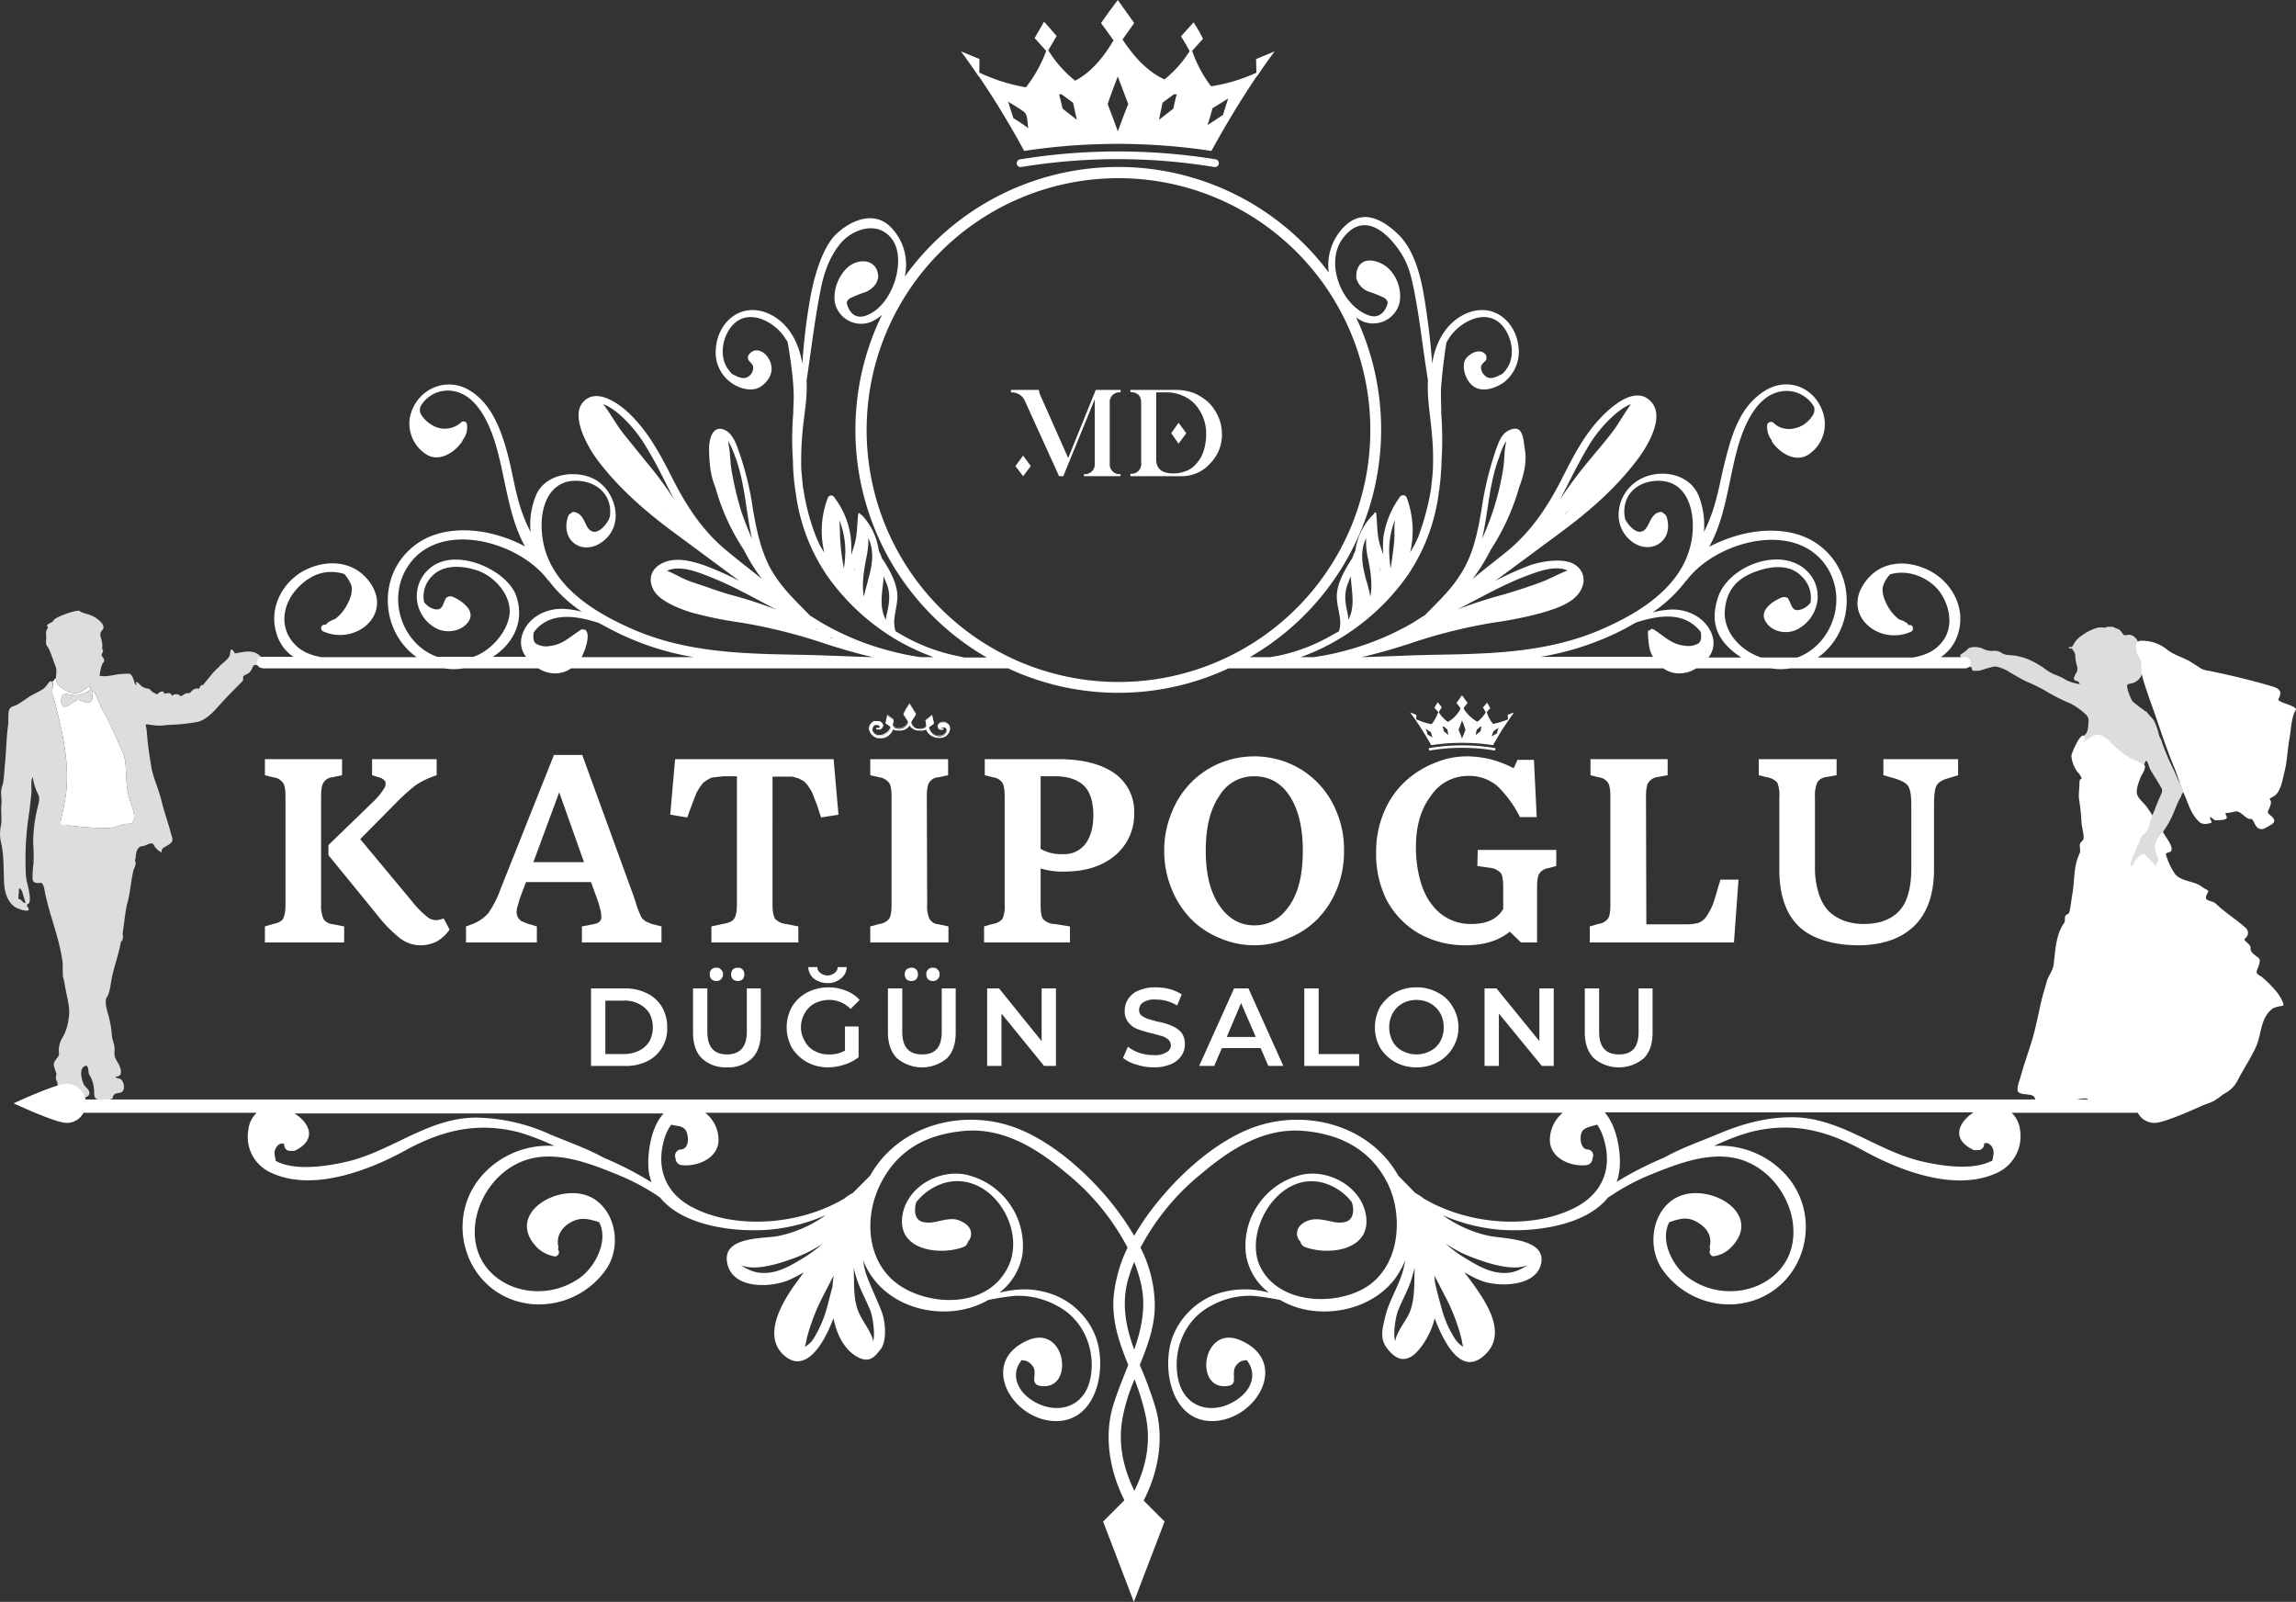 <svg id="Layer_1" data-name="Layer 1" xmlns="http://www.w3.org/2000/svg" xmlns:xlink="http://www.w3.org/1999/xlink" viewBox="0 0 657.3 458.5"><rect x="0" y="0" width="657.3" height="458.5" fill="#333333" stroke="none"/><defs><style>.cls-1{fill:#fff;}.cls-2{fill:#dcddde;}</style><symbol id="New_Symbol" data-name="New Symbol" viewBox="0 0 485.1 71.6"><path class="cls-1" d="M16.1,59.9a9.3,9.3,0,0,0,.7,4.2,3.7,3.7,0,0,0,2.8,1.5l3.1.6v4.6H0V66.2l2.4-.7c1.5-.3,2.4-.8,2.8-1.5s.7-2.1.7-4.1V29.2c0-2.1-.2-3.4-.7-4.1a3.9,3.9,0,0,0-2.8-1.6L0,22.9V18.3H22.1v4.6l-2.8.6A3.2,3.2,0,0,0,16.8,25c-.5.7-.7,2.1-.7,4.2Zm35.1,4,1.7,3.2a11.2,11.2,0,0,1-3.3,3.2,10.1,10.1,0,0,1-5.1,1.3,9.5,9.5,0,0,1-5.9-2.1A39.2,39.2,0,0,1,32,62.7L18.2,45.8V42.9L30.8,30.7A18.2,18.2,0,0,0,34,26.9a2.5,2.5,0,0,0,.5-2.2,3.1,3.1,0,0,0-1.9-1.2l-1.9-.6V18.3H49.2v4.6a26.2,26.2,0,0,0-5.8,2.7,57.1,57.1,0,0,0-6,5.4L27.3,41.2,42.2,59.1a27.3,27.3,0,0,0,4.1,4.2,4.2,4.2,0,0,0,2.6,1.1A5.9,5.9,0,0,0,51.2,63.9Z"/><path class="cls-1" d="M110.8,65.5l2.8.7v4.6H90.8V66.2l3.1-.6c1.4-.2,2.2-.7,2.4-1.6s-.1-2.6-1-5.3l-1.9-5.2H74.8l-.9,2.3c-.4,1.2-.8,2.1-1,2.8s-.4,1.4-.6,2.1-.2,1.3-.2,1.7a6.5,6.5,0,0,0,.4,1.3,4.7,4.7,0,0,0,1,1l1.7.7,2.7.8v4.6H57.6V66.2l1.9-.7A11.6,11.6,0,0,0,64,62.4a30.4,30.4,0,0,0,3.5-6.9L82.8,17.1h8.1l14.6,40.1c.2.6.5,1.4.8,2.4a13.8,13.8,0,0,0,.7,2,11.4,11.4,0,0,0,.6,1.4,2.3,2.3,0,0,0,.8,1.2,2.9,2.9,0,0,0,1,.7ZM76.9,47.8H91.4l-7.1-20Z"/><path class="cls-1" d="M162.9,18.3l1.4,15.9-5,.8c-.4-1.3-.8-2.4-1-3.2l-1-2.5a10.9,10.9,0,0,0-.9-2.1l-1-1.5a6.8,6.8,0,0,0-1.2-1.2l-1.4-.7-1.7-.5h-5.7V59.9c0,2.1.3,3.5.8,4.2a5.2,5.2,0,0,0,3,1.4l3.6.7v4.6H127.9V66.2l3.2-.7q2.6-.4,3.3-1.5c.5-.7.8-2,.8-4.1V23.2h-3.8l-1.9.2-1.6.2-1.3.7-1.1.8-.9,1.2-.9,1.5-.8,2c-.4.9-.6,1.7-.9,2.4s-.6,1.6-1,2.8l-4.9-.8,1.4-15.9Z"/><path class="cls-1" d="M189.7,59.9a8.6,8.6,0,0,0,.7,4.2,3.2,3.2,0,0,0,2.6,1.5l2.8.6v4.6H173.4V66.2l2.6-.7a4.1,4.1,0,0,0,2.8-1.5c.5-.7.7-2.1.7-4.1V29.2c0-2.1-.2-3.4-.7-4.1a4.2,4.2,0,0,0-2.8-1.6l-2.6-.6V18.3h22.3v4.6l-2.8.6a3.2,3.2,0,0,0-2.6,1.5c-.5.7-.7,2.1-.7,4.2Z"/><path class="cls-1" d="M222.2,49.6V59.9c0,2.1.2,3.5.7,4.2a4.6,4.6,0,0,0,3.2,1.4l4.5.7v4.6H206V66.2l2.4-.7a4.4,4.4,0,0,0,2.9-1.5,9.1,9.1,0,0,0,.6-4.1V29.2c0-2.1-.2-3.4-.7-4.2a3.8,3.8,0,0,0-2.6-1.5l-2.4-.6V18.3h21.2c6.8,0,12.1,1.4,15.9,4A13.4,13.4,0,0,1,249,33.8a15.3,15.3,0,0,1-5.5,12.1c-3.7,3.1-8.6,4.6-14.6,4.6A21.3,21.3,0,0,1,222.2,49.6Zm4.2-26.4h-4.2V44a11.8,11.8,0,0,0,6.3,1.5,7.6,7.6,0,0,0,6.5-2.9c1.5-2,2.3-4.7,2.3-8.3s-.9-6.7-2.7-8.4S230.1,23.2,226.4,23.2Z"/><path class="cls-1" d="M293.4,69.5a24.9,24.9,0,0,1-20,0,24.6,24.6,0,0,1-8.2-5.5,26.4,26.4,0,0,1-5.5-8.6,28.2,28.2,0,0,1-2.1-10.9,27.7,27.7,0,0,1,2.1-10.8,25.4,25.4,0,0,1,5.5-8.6,24.9,24.9,0,0,1,8.2-5.6,26,26,0,0,1,20,0,24.9,24.9,0,0,1,8.2,5.6,25.4,25.4,0,0,1,5.5,8.6,27.7,27.7,0,0,1,2,10.8,28.2,28.2,0,0,1-2,10.9,26.4,26.4,0,0,1-5.5,8.6A24.6,24.6,0,0,1,293.4,69.5Zm-10-3.6c4.2,0,7.5-1.9,10.1-5.7s3.8-9,3.8-15.7-1.3-11.9-3.8-15.7-5.9-5.6-10.1-5.6a11.4,11.4,0,0,0-10,5.6c-2.6,3.8-3.9,9-3.9,15.7s1.3,11.9,3.9,15.7S279.3,65.9,283.4,65.9Z"/><path class="cls-1" d="M347.4,44.3h22.5v4.6l-2.2.6a3.8,3.8,0,0,0-2.6,1.5c-.5.7-.7,2.1-.7,4.1V70.8h-4.6l-3.2-3.1c-3.2,2.6-7.4,3.9-12.7,3.9a26.9,26.9,0,0,1-13.4-3.4,24.2,24.2,0,0,1-9.1-9.4A29.2,29.2,0,0,1,318.3,45a28.6,28.6,0,0,1,2.2-11.4,24.8,24.8,0,0,1,5.9-8.7,26.3,26.3,0,0,1,8.4-5.4,23.6,23.6,0,0,1,9.8-2,28.2,28.2,0,0,1,6.7.9,31.6,31.6,0,0,1,6.4,2.5l1.1-2.4h4.7l.8,16.4h-4.8a31.7,31.7,0,0,0-6.6-9,12.4,12.4,0,0,0-8.2-2.8A12.7,12.7,0,0,0,334,28.8c-2.9,3.8-4.3,8.7-4.3,14.7s1.4,12.4,4.4,16.2a13.6,13.6,0,0,0,11.5,5.8c4.4,0,7.4-1.4,9.1-4.3V55.1c0-2.1-.2-3.5-.7-4.2a5,5,0,0,0-3.2-1.5l-3.5-.5Z"/><path class="cls-1" d="M395.7,65.6h11a14.1,14.1,0,0,0,3.9-.4,5.1,5.1,0,0,0,2.6-2.3,18.5,18.5,0,0,0,1.6-3.1c.3-.9.9-2.7,1.6-5.3a9.6,9.6,0,0,0,.5-1.7h5.2l-1.3,18H379.5V66.2l2.4-.7a4.1,4.1,0,0,0,2.8-1.5c.5-.7.7-2.1.7-4.1V29.2c0-2.1-.2-3.4-.7-4.2a3.8,3.8,0,0,0-2.6-1.5l-2.4-.6V18.3h22.1v4.6l-2.8.5a3.8,3.8,0,0,0-2.7,1.6c-.5.7-.7,2.1-.7,4.2Z"/><path class="cls-1" d="M485,18.3v4.6l-2.9.9c-1.8.5-2.8,1.2-3.3,2.1s-.7,2.9-.7,5.7V49.9c0,7.2-2,12.7-5.8,16.3s-9.2,5.4-16,5.4-13.1-1.8-16.8-5.3-5.7-8.9-5.7-16.3V29.1a9.4,9.4,0,0,0-.6-4.1,4.9,4.9,0,0,0-2.9-1.5l-2.4-.6V18.3h22.3v4.6l-2.8.5a3.6,3.6,0,0,0-2.7,1.5,9.3,9.3,0,0,0-.7,4.2V49.3a23.7,23.7,0,0,0,1.1,7.5,12.7,12.7,0,0,0,2.9,5.1,13.4,13.4,0,0,0,4.4,2.7,16.4,16.4,0,0,0,5.6.9c4.5,0,7.9-1.3,10.2-3.8s3.4-6.6,3.4-12.3V31.6c0-2.8-.3-4.7-.9-5.6s-2.1-1.7-4.3-2.3l-2.8-.8V18.3Z"/><path class="cls-1" d="M340.7,8.7l-3.1.2h-.3l-4.1.5,1-1.1a12.5,12.5,0,0,0,1.9-3.5c.1-.1.1-.1.1-.2v.2a10,10,0,0,0,2.6,2.8A5.4,5.4,0,0,0,340.7,8.7Z"/><path class="cls-1" d="M352.9,9.5a33.2,33.2,0,0,0-4.4-.6h-.2l-2.9-.2a8.6,8.6,0,0,0,1.9-1.1,10.1,10.1,0,0,0,2.4-2.7l.2-.3c0,.1,0,.2.1.2a9.1,9.1,0,0,0,1.8,3.4h0Z"/><polygon class="cls-1" points="342.9 3 342.9 3 342.9 3 342.9 3 342.9 3"/><path class="cls-1" d="M356.1,6.9a22.7,22.7,0,0,1-4.3,1.3h-.4a8.6,8.6,0,0,1-4.1-.6,11.2,11.2,0,0,1-4-3.9h0l-.4-.7a5.9,5.9,0,0,1-.4.8,8.9,8.9,0,0,1-3.6,3.8,6.3,6.3,0,0,1-4.2.7h-.5a20.8,20.8,0,0,1-4.4-1.4l-.4-.2.3.5h0c1.6,2.4,3,4.7,4.4,7.1a58.4,58.4,0,0,1,17.7,0,75.6,75.6,0,0,1,4.4-7.1h0l.3-.4ZM333,11.2a9.8,9.8,0,0,0-.5-1.6l1.5,1c.1.5.3,1,.4,1.5Zm4.7-.9a7.4,7.4,0,0,0-.4-1.4h.3l1.1.9.3,1.6Zm5.2,2.1a26,26,0,0,0-1-2.5c.4-.9.7-1.8,1-2.7.4.9.7,1.8,1,2.7Zm5.3-2.1-1.4,1.1a7.5,7.5,0,0,1,.4-1.6l1.1-.9h.2Zm4.7.6-1.5.9c.2-.5.3-1,.5-1.5l1.5-1A9.8,9.8,0,0,0,352.9,10.9Z"/><path class="cls-1" d="M352.1,15.8a56.2,56.2,0,0,0-18.3,0c-.2,0-.4-.1-.4-.3h0c-.1-.2.1-.4.3-.4a57.4,57.4,0,0,1,18.5,0c.2,0,.3.2.3.4h0C352.4,15.7,352.3,15.8,352.1,15.8Z"/><path class="cls-1" d="M341.3,2.2,342.9,0l1.6,2.2a17.7,17.7,0,0,0-1.6,2.2A17.7,17.7,0,0,0,341.3,2.2Z"/><path class="cls-1" d="M328,4.9l1.8.7V7.3Z"/><path class="cls-1" d="M357.8,4.9l-1.8.7c0,.6.1,1.1.1,1.7Z"/><path class="cls-1" d="M348.9,3.5l1.2-1.4.9,1.6L349.8,5Z"/><path class="cls-1" d="M335,3.6l.9-1.6,1.2,1.4-.9,1.5Z"/><path class="cls-1" d="M348.5,8.7v.2h-.2C348.4,8.8,348.5,8.8,348.5,8.7Z"/><path class="cls-1" d="M337.6,8.9h-.3V8.7Z"/><path class="cls-1" d="M196.1,8.9a2,2,0,0,0-.9-.9l-.3-.2h-1a1.7,1.7,0,0,0-1,.6.4.4,0,0,0-.1.3h-.1a1.3,1.3,0,0,0,.1.6,1.1,1.1,0,0,0,.7.6h.7l.3-.3h-.8c-.1,0-.1-.2-.1-.3h.1c-.1.1,0,0,0,.1h0l.4-.2h.6a1.2,1.2,0,0,1,.5.5.4.4,0,0,1,.1.3v.2c.1.1.1.1,0,.2h0c-1.1,2.6-5,1.1-5.1-1.2l1.4-1a20.5,20.5,0,0,0-.5-2.4l-1.9,1.5.3,1.5c-.1.3-.5.8-1.6.8h-.7a2.3,2.3,0,0,1-2.1-1.9l1.4-2.2-1.8-3a23.8,23.8,0,0,0-1.8,3l1.4,2.2a2.5,2.5,0,0,1-2.2,1.9h-.6a1.8,1.8,0,0,1-1.7-.8l.3-1.6-1.9-1.5c-.1.8-.3,1.6-.4,2.4L179.2,9c-.1,2.2-4,4-5.1,1.2H174V9.8a1.9,1.9,0,0,1,.2-.7.9.9,0,0,1,.6-.6h.7a.9.9,0,0,1,.5.3.1.1,0,0,0,.1.1h0v.3a.3.3,0,0,1-.1.2h-.9v.2l.2.2h.8a1.1,1.1,0,0,0,.8-.7.4.4,0,0,0,.1-.3.4.4,0,0,0,.1-.3.1.1,0,0,0-.1-.1h0c0-.1-.1-.2-.1-.3a1.8,1.8,0,0,0-1.1-.7h-1.2c-.1,0-.1,0-.1.1h-.2a4.7,4.7,0,0,0-1,1,2.5,2.5,0,0,0-.2,1.2c.6,3.6,5.8,3.3,6.8.1a3.5,3.5,0,0,0,1.6.3h.7a3.2,3.2,0,0,0,2.5-1.5,3,3,0,0,0,2.5,1.5h.7a3.3,3.3,0,0,0,1.5-.3c1,2.8,6.1,3.5,6.8,0A2.2,2.2,0,0,0,196.1,8.9Zm-1.6-.3Zm-20.4,1.6Z"/><path class="cls-1" d="M184.7,2.4l1.6,2.8c-.4.7-.9,1.4-1.3,2.2h0a2.4,2.4,0,0,0,2.2,2h.7a1.9,1.9,0,0,0,1.8-.8h0l-.3-1.5,1.7-1.3.3,2.1-1.3,1h0c0,1.6,1.7,2.7,3.2,2.7a2.2,2.2,0,0,0,2.1-1.4h.1V9.5l-.2-.3c-.1-.3-.3-.4-.5-.6h-.7c-.2,0-.3.1-.5.3h-.1c0,.2,0,.3.1.4h-.1a1.2,1.2,0,0,1-.6-.6.9.9,0,0,1-.1-.5h.1V8.4a1.5,1.5,0,0,1,.9-.6h1.2a1.4,1.4,0,0,1,.8.9,1.2,1.2,0,0,1,.2,1,2.7,2.7,0,0,1-2.9,2.2,4,4,0,0,1-3.7-2.2V9.8h-.1l-1.5.3h-.7a2.8,2.8,0,0,1-2.4-1.4h-.2a3,3,0,0,1-2.4,1.4h-.7a3.3,3.3,0,0,1-1.5-.3h-.1V10a3.8,3.8,0,0,1-3.6,2.4,2.8,2.8,0,0,1-2.9-2.5,1.4,1.4,0,0,1,.2-1.1,2,2,0,0,1,.9-.9.1.1,0,0,1,.1-.1h.4a.1.1,0,0,1,.1-.1h.7a1.8,1.8,0,0,1,1.1.7v.2h0v.3a.4.4,0,0,1-.1.3,1.9,1.9,0,0,1-.7.6h-.7l-.2-.2h0l.3.2h.1a.1.1,0,0,0,.1-.1h.4l.2-.3V8.9h-.2a.6.6,0,0,0-.6-.3c0-.1-.1-.1-.2-.1h-.2c0,.1,0,.1-.1.1h-.3a1.2,1.2,0,0,0-.6.6,1.1,1.1,0,0,0-.2.8V10h.2a2.1,2.1,0,0,0,2,1.4c1.5,0,3.2-1.3,3.2-2.8h-.1l-1.3-1c.1-.7.3-1.4.4-2.1L180,7.1l-.3,1.5h0c.1.3.6.8,1.8.8h.6a2.4,2.4,0,0,0,2.3-2h0L183,5.2l1.7-2.8m0-.2a23.8,23.8,0,0,0-1.8,3l1.4,2.2a2.5,2.5,0,0,1-2.2,1.9h-.6a1.8,1.8,0,0,1-1.7-.8l.3-1.6-1.9-1.5c-.1.8-.3,1.6-.4,2.4L179.2,9a3.1,3.1,0,0,1-3.1,2.6,2.1,2.1,0,0,1-2-1.4H174V9.8a1.9,1.9,0,0,1,.2-.7.9.9,0,0,1,.6-.6h.7a.9.9,0,0,1,.5.3.1.1,0,0,0,.1.1h0v.3a.3.3,0,0,1-.1.2h-.9v.2l.2.2h.8a1.1,1.1,0,0,0,.8-.7.4.4,0,0,0,.1-.3.4.4,0,0,0,.1-.3.1.1,0,0,0-.1-.1h0c0-.1-.1-.2-.1-.3a1.8,1.8,0,0,0-1.1-.7h-1.2c-.1,0-.1,0-.1.1h-.2a4.7,4.7,0,0,0-1,1,2.5,2.5,0,0,0-.2,1.2,3,3,0,0,0,3.1,2.6,3.8,3.8,0,0,0,3.7-2.5,3.5,3.5,0,0,0,1.6.3h.7a3.2,3.2,0,0,0,2.5-1.5,3,3,0,0,0,2.5,1.5h.7a3.3,3.3,0,0,0,1.5-.3,4,4,0,0,0,3.8,2.4,2.8,2.8,0,0,0,3-2.4,2.2,2.2,0,0,0-.1-1.1,2,2,0,0,0-.9-.9l-.3-.2h-1a1.7,1.7,0,0,0-1,.6.4.4,0,0,0-.1.3h-.1a1.3,1.3,0,0,0,.1.6,1.1,1.1,0,0,0,.7.6h.7l.3-.3h-.8c-.1,0-.1-.2-.1-.3h.1l.4-.2h.6a1.2,1.2,0,0,1,.5.5.4.4,0,0,1,.1.3v.2c.1.1.1.1,0,.2h0a2.1,2.1,0,0,1-2,1.4A3,3,0,0,1,190.2,9l1.4-1a20.5,20.5,0,0,0-.5-2.4l-1.9,1.5.3,1.5c-.1.3-.5.8-1.6.8h-.7a2.3,2.3,0,0,1-2.1-1.9l1.4-2.2-1.8-3Zm9.8,6.4Zm-20.4,1.6Z"/></symbol></defs><path class="cls-1" d="M17.4,234.9c-.4,2.2,1.1,1.2,2.7,1.4a84.2,84.2,0,0,0,11.2.7c1.9-.1,3.8-1.3,5.6-1.2s1.6-2.3,1.3-3.6-1.4-3.9-1.7-5.9-.4-4.5-.5-6.8a11.8,11.8,0,0,0-1-4.5l-2.7-6c-.9-2.1-2-4.1-3.1-6.1s-1.7-4.8-2.8-5.3c-.3,1,.6,2.5-.6,3.3s-2.7-.9-3.8-.5-2.8,2.3-3.8,1.8-.8-2.9,0-3.4,3.1.5,4.4.1,3.3-.9,3.3-2-2.4,1-2.8,1.2-2.3.6-3.9-.3-2.5-1.4-3-2.6A5,5,0,0,1,16,194l-1,1.2c.4.6-.2,2.7,0,3.3.6,2.2,1.2,4.3,1.7,6.5,1.9,7.8,3.4,16.6,1.8,24.6C18.2,231.3,17.8,233.1,17.4,234.9Z"/><path class="cls-2" d="M22.7,174.8c.4.5,1.8.8,2.4,1a8.2,8.2,0,0,1,3.3,1.8c.6.5,1.4,1.4,1.2,2.2s-1.3.9-.7,2.8a7.8,7.8,0,0,1,.4,2.6.8.8,0,0,0,.1.8c.4.2-.4,1.2-.3,1.6s1.2,1.2.5,2-.9,2.7-1.1,3.8c2,.5,4.3-.4,6.4-.5s2.4-.3,3,.8.5,2.1,1,2.3-.2-.7,0-.8,1,.5,1.3.9a3.7,3.7,0,0,0,2.2,1c.5,0,1,.9,1.5,1.1s1.1.8,1.4.3,1.7-.9,1.6-.2,2-.7,2.3.9c.5-.6,1.9-.7,2.3-.1s1.4-.9,2.3-.7,1-1.1,2.3-1.3.6.5.9,0,.4-1.1,1.1-1l2.7-3.3a17,17,0,0,1,1.9-1.9c.7-1,2.9-2.2,3.1-3.5s.3-2,1-1.1-.1.8,1.7.5,4.3-.9,6.2,1.2a17.4,17.4,0,0,1,1.1,1.8c-.2,1-2.4.4-3,.6s-.5,1.5-1.8,2.4a8.3,8.3,0,0,0-1.3.7c-.3.5.2,1-.4,1.6s-4.1,4.1-6,6.2-4.2,4.9-7.1,5.4a58.3,58.3,0,0,1-8.3.8,13.6,13.6,0,0,1-4.5,0c-.4,0-1.2-.3-1.7-.1a23.6,23.6,0,0,1,.4,2.8c.2,3,.7,6.1,1.2,9.2s2.1,6.4,2.9,9.7,1.9,6.2,2.7,9.3c.4,1.5,1,2.3-.5,3.3s-2.3,1-2.1,2.3a4.9,4.9,0,0,1-2.3-2.2c-.5-1.1-2.3.4-3.3.4s-1.7,1.2-1.8,2.6-.4,1.5-.1,2-.6,2-.7,2.8c-.7,3.1-.8,6-1.7,9.1-.4,1.1-1.3,9.1-1.4,9.1s.1-.2.2-.3-.1,2.1-.3,2,0-.4-.2-.4c-.6,3.7-1.9,7.1-2.7,10.8-.3,1.5-.5,4.2-1.4,5.5s.3,4.6.6,5.8.7,3.2.8,4.9.9,2.9.8,4.4-.1,2,.9,3.6,1.5,3.8-.1,4,1,.7,1,.8a3.1,3.1,0,0,1,.8,2.9c-.5,1.5-1.9.7-2.7,1.5s0,.8-.7,1.2a4.8,4.8,0,0,1-2.9.4c-2.6-.3-2-1.2-2.2-3.2a9.1,9.1,0,0,0-1.4-4.2c-.3-.6,0-3.3-1.5-2.2s-.4,4.3,0,5.1,2,1.7,1.5,2.9-3.3,1-4.2,1a6,6,0,0,1-2.3-.1c-.6-.2-.4-.9-.7-1.3s-1.2-.8-1.6-1.1,0-1.7-.5-2.5.1-1.5-.1-2.2a14.2,14.2,0,0,1-.7-2.2c-.1-1.5,1.5-2.1,1.5-3.3a7,7,0,0,1,.8-4.3,13.4,13.4,0,0,0,1.9-5.5c.7-3.1-.5-6.5-1-9.6a20.5,20.5,0,0,0-.5-2.4c-.2-.1-.1-4-.2-4.5-.9-6.8-3.6-13-5-19.7-.1-.6-.4-2.9-1.2-2.9s-2.3.4-2.4-1.3a31.1,31.1,0,0,1,.3-4.3,55.6,55.6,0,0,0-.1-5.8,41.9,41.9,0,0,1,1.2-9.9c.3-1.1.8-2.8.3-3.9a14.6,14.6,0,0,1-1.6-5c-.7.4-.3,3.7-.4,4.4l-.6,5.5a83.9,83.9,0,0,0-1.1,12.3c0,1.9,0,3.7.1,5.6s.8,3.6,1,5.5a5.7,5.7,0,0,1,0,2.6c-.1.3-1,.4-.6,1,1.6,2.1-1.8,1-2.5.7-2.8-1-3.9-4.2-4.1-7s0-7.9-.8-11.5a11.4,11.4,0,0,1-.1-5.5c.3-1.9-.1-3.8.1-5.7s-.4-3.7.2-5.3.6-4.4.8-6.3c.4-3.7.4-7.4.9-11.1.2-1.2-.1-3.8.4-4.7s1.5-.9,2-1.2a32.8,32.8,0,0,0,3.1-2c1.4-1,3-1.6,4.4-2.5s1.7-2.5,2.5-2.3.1,2.8.3,3.5c.6,2.2,1.2,4.3,1.7,6.5,1.9,7.8,3.4,16.6,1.8,24.6-.3,1.7-.7,3.5-1.1,5.3s1.1,1.2,2.7,1.4a84.2,84.2,0,0,0,11.2.7c1.9-.1,3.8-1.3,5.6-1.2s1.6-2.3,1.3-3.6-1.4-3.9-1.7-5.9-.4-4.5-.5-6.8a11.8,11.8,0,0,0-1-4.5l-2.7-6c-.9-2.1-2-4.1-3.1-6.1s-1.7-4.8-2.8-5.3c-.3,1,.6,2.5-.6,3.3s-2.7-.9-3.8-.5-2.8,2.3-3.8,1.8-.8-2.9,0-3.4,3.1.5,4.4.1,3.3-.9,3.3-2-2.4,1-2.8,1.2-2.3.6-3.9-.3-2.5-1.4-3-2.6.3-3-.3-4.5-1.1-3.1-1.7-4.5-.9-1.2-1-2,.1-1.7,0-2.5a2.4,2.4,0,0,1,.4-1.8c.4-.5-.2-.4-.1-.9s1.6-.8,1.9-1.5,5.2-2.7,7.3-2.7C23,175.1,21.9,174.8,22.7,174.8ZM7.3,258.4c-.2-.9-.6-1.8-.8-2.7s-1.1-2.2-1.1-.8-.4,2.5.2,2.5,1,1.3,1.7,1S7,258.5,7.3,258.4Z"/><path class="cls-2" d="M618.7,211.8c-.1-.4-.5-.8-.6-1.3a17.9,17.9,0,0,0-1.3-3.9c-.5-1.1-1.6-1.8-2.2-2.8l-.5-.3a38.5,38.5,0,0,1-3.4-2.6l-.3-.3a15.1,15.1,0,0,1-1.3-3.3c-.3-1.4-.3-1.4,1.1-1.7a4,4,0,0,0,3.1-4.8v-.9a4.1,4.1,0,0,0-.7-3.4,2.5,2.5,0,0,1-.4-1.4,3.1,3.1,0,0,0-2.4-3.4c-.6-.1-1.4.3-1.8,0s-.7-1-1.2-1.4-1.3-.5-1.9-.9h-1.7c-.4.4-.8.2-1.3.2s-1.2-.1-1.8.2a13.3,13.3,0,0,0-4.1,2.1,6.7,6.7,0,0,0-2.4,2.6c-.3.5-.4.8-1,.7s-.3-.1-.3.1.1.2.2.3.7-.1.8.2.8,1.1.8,1.7a10.6,10.6,0,0,0,.5,3.1,2.4,2.4,0,0,1-.2,2,2.4,2.4,0,0,0-.5,1,.8.8,0,0,0,.5,1.3,1.1,1.1,0,0,1,1,.9,12.7,12.7,0,0,1-3.8-1.1,16.8,16.8,0,0,0-3.3-1.6,12.9,12.9,0,0,1-3.2-1.9,28.8,28.8,0,0,0-3.8-2.2,16.6,16.6,0,0,0-6.1-1.5,4.6,4.6,0,0,1-2-.5,3.5,3.5,0,0,0-2.6-.7,5.7,5.7,0,0,1-3.1-.7,5.8,5.8,0,0,0-3.2-.3,1.9,1.9,0,0,0-.9.4,9,9,0,0,1-1.9,1.5c-.2.1-.4.2-.3.5s.5,1,1,1.1.6.3.5.8.2.7.5,1l.8.3c.4,0,.6.4.5.5s.3.6.4.6h1.5c1.2-.2,2.4-.8,3.6-1a3.6,3.6,0,0,1,1.5-.2,10.6,10.6,0,0,1,3.8,1.6c1.6.9,3.2,1.9,4.9,2.7a52.4,52.4,0,0,1,4.8,2.3,57.4,57.4,0,0,0,7.8,4,17.9,17.9,0,0,1,4.2,3,2.3,2.3,0,0,1,.9,2.1c-.1,1.3,0,3.3-1.4,4.1a5,5,0,0,0-1.1,1c-.3.3-.9.7,0,1.1s.1.3.2.5a2.2,2.2,0,0,0,.8,1.4,11.9,11.9,0,0,0,3.3,2.2c2.6,1.1,5.3,2,7.8,3.3a11.2,11.2,0,0,0,3.1,1c.8.2,2.3.9,2.5,0a13.9,13.9,0,0,1,1.2-3.3c.2-.1.3.1.4.2s.7,1.9.9,2.3,2.2,3.5,3.2,5.3a1.4,1.4,0,0,1,.1,1.1c1.3-2.1,3.1-3.8,5.1-2.5l-1.6-3.6A68.2,68.2,0,0,1,618.7,211.8Z"/><path class="cls-2" d="M607.8,184.1c.3-.5.7-.6,1.1,0s.2.3.1,1.2l-1-.7C607.7,184.5,607.7,184.4,607.8,184.1Z"/><path class="cls-2" d="M608.9,184.1c-.4-.6-.8-.5-1.1,0s-.1.4.2.5l1,.7C609.1,184.4,609.1,184.3,608.9,184.1Z"/><path class="cls-1" d="M609.8,317.5c-.5-.8-4.3-.8-5.3-.7s-7.4-.2-6.8-1.9-9.1,1.3-8.7,2.2a49.5,49.5,0,0,1-5.4-.6c-1.1,0-.6-1.8-1.3-2.6s-2.5-.5-4-1-.3-3.1.1-4.5c1-3.7,2.3-7.2,3.4-10.9s1.8-7.6,2.7-11.4c.4-1.7,1-3.4,1.4-5s1.7-3.1,2-4.9c.5-3.8.6-8.7,3-12,.4-.5.1-1.1.3-1.8s.6-.6,1-.9.8-4,1-5.2c.8-4,.3-8.1,2.1-11.9.4-.9.1-1.5.1-2.4s.6-1,1-1.7-.4-3.5-.5-4.7a62,62,0,0,0-.6-6.2c-.4-2,0-3.2,0-5.1s.7-1,.6-1.6a5.2,5.2,0,0,0-1.2-1.8,9.2,9.2,0,0,1-1.7-4.5c0-.8,2.5-6.5,3.5-5.8s-.5,2.1.3,1.6,2.3-1.9,3.8-1.9,3,1.6,4.1,2.6a22.9,22.9,0,0,0,5.2,4.1,35.4,35.4,0,0,1,3.9,1.9c.9.7-.7,2.8-1,3.6s-1.4,3.4-1,4.8,1.7,2.2,2.8,3.7,4.5,6.9,5,7.8,2.2,3,2.1,4.3-1.9.6-1.6,1.6a19,19,0,0,0,2.4,5.2c1.5,2.4,5.6,2.2,7.7,3.8s2.4.6,1.5,2.5,1.6,1.4,2.7,2.5c2.6,2.5,5.7,4.4,8.4,6.8a1.9,1.9,0,0,1-.1,3.1c-.8.6,1.8,1.6,1.6,2.8s1.5,2.1,2.3,2.8-.1,2.5-.5,3.6,1,1.4,1.5,1.9a31.2,31.2,0,0,1,4.4,4.5c.2.2,2.2,3.3,1.6,3.6s-2.4.2-3.5,1.3c-3,2.7-2.7,7-4.2,10.4s-3.6,6.4-5.3,9.7a8.4,8.4,0,0,1-3.4,3.6c-1.3.7-2.6,2-3.8,2.5a13.4,13.4,0,0,1-5.9,1.3c.2,0,.9-.2.7-.5s-5.9,1.1-6.6,1a19.3,19.3,0,0,0-4.8.1c-.5.1-3-.8-3.1-.4s.3.4.3.7h-4.2C609.7,317.3,611.2,317.5,609.8,317.5Z"/><path class="cls-1" d="M657.3,203.1c-1.4,2.2-1.4,5.9-1.9,8.5s-.6,6-1.3,8.9-1.2,6.4-3.3,7.5-.2.4-.8,2.4-1.3,1.9-.1,2.9,1.8,1.9.2,2.8-2.4,1.6-3.5,1-1.2-2-2-2.7h-.8a7.5,7.5,0,0,1-1.8-1.3c-1.4-1-1.5-1-3.1-.6s-2.2-.2-1.5,1.1-2.5,1.1-3,1.2-1.5-1.1-1.7-.9.4,1.2.5,1.4-1.2.5-1.5.5a2.6,2.6,0,0,1-1.9-.4,9,9,0,0,1-1.6-1.8c-1.3-1.8-2.1-4.5-3-6.5s-1.8-5.2-2.9-7.8c-2.3-5.5-4.1-11.3-6.1-16.9-1-2.8-2-5.6-2.8-8.4a12.3,12.3,0,0,1-.4-3.8c.1-1.5-.8-2-1.2-3.3s-.7-3.5,1.1-3.5a11.3,11.3,0,0,1,7.7,2.7c1.8,1.3,4,2,6,3l3,1.9c1.3,1,2.7.9,4.2,1.3,5.3,1.1,10.6,2.4,15.8,3.9,2.1.6,4.2,1.1,2.7,3.8-.7,1.1,5,1.8,5,3.1S657.3,203,657.3,203.1Z"/><path class="cls-2" d="M618.9,226.7a1.4,1.4,0,0,1-.2.6c-.8,1.7-1.5,3.6-2.2,5.3a24.3,24.3,0,0,0-1.3,3.8,3.7,3.7,0,0,1-1.4,2.3,4.3,4.3,0,0,0-.9,1c-.4.6-.4,1.3-.8,2s-.7,2.2-1.4,3.2a8.8,8.8,0,0,0-.7,2.3c-.2.4.1.6.3.7s.3-.2.4-.4a7,7,0,0,1,1.5-2.3,2.3,2.3,0,0,1,1.4-.7c.2-.1.4-.1.5.1s1.8,1.9,2.7,2.8.4.3.5,0,.8-1.1.5-1.8a17.7,17.7,0,0,1-.6-1.7,4,4,0,0,1,.4-3.7,8.3,8.3,0,0,1,1.6-2.1,23.6,23.6,0,0,0,2.4-4c1-2,1.6-4.2,2.8-6.1a.7.7,0,0,0,.1-.5c.2-.3.6-.7.5-1.1a10.8,10.8,0,0,0-.8-1.9c0-.2-.1-.3-.2-.5C622,222.8,620.1,223.6,618.9,226.7Z"/><path class="cls-1" d="M75.1,191.3h52a17.5,17.5,0,0,0,5.6,0h21.4a9.2,9.2,0,0,0,4,1.4,8,8,0,0,0,5.4-1.4H288.6a74.6,74.6,0,0,0,63.1,0H476.2a7.8,7.8,0,0,0,5.3,1.4,9.1,9.1,0,0,0,4.1-1.4H507a16.9,16.9,0,0,0,5.5,0h50.1a1.6,1.6,0,1,0,0-3.2h-7a12.2,12.2,0,0,0,5-6.9c2.2-7.2-1.8-14.7-8.5-18s-14.3-2.5-18.5,3.9c-6.2,9.2,4.5,17.8,13.5,13.7.8-.3.7-1.8-.2-1.9h-.6a.8.8,0,0,0-.2-.4,6.8,6.8,0,0,0-2.4-1.2,11.9,11.9,0,0,1-3.5-4.2c-.8-1.6-1.7-3.8-1-5.7a8.5,8.5,0,0,1,1.9-3c4.6-1.4,9.9.4,13.2,3.8s5.6,10.5,1.8,15.4c-2.2,2.9-5.2,4-8.4,4.6H520.4c10.3-7.2,11.5-23.5.7-31.9-6.2-4.9-14.9-5.2-22.3-3.4a43.4,43.4,0,0,0-9.5,3.6c5.4-9.5,5.7-22,9.3-31.9,2.1-5.8,6.1-13,13.4-12.7a9.2,9.2,0,0,1,7.3,4.5,2.9,2.9,0,0,1-.3,2.4,8.9,8.9,0,0,1-2.9,2.9c-2.7,1.5-6.1,1.6-8.4-.7a1.1,1.1,0,0,0-1.8.8,6.2,6.2,0,0,0,1.3,4.2,1.4,1.4,0,0,0,.2.6c2.2,3.1,6.7,6,10.5,3.4a10.5,10.5,0,0,0,4.4-10.2c-1.4-8-9.6-12.4-16.8-8.1S495.9,124,494,131.4c-1.1,4.2-1.8,8.4-3,12.6a46,46,0,0,1-3.2,8.3,23.1,23.1,0,0,0-1.5-10.4c-2.9-7-12.5-8-18.1-3.9s-6.7,12.4-1.3,16.8,12.5.2,10.2-6.9a1.5,1.5,0,0,0-.8-.9,1.1,1.1,0,0,0-1.3-.4c-2,.5-2.5,2.6-3.5,4.2-1.9,3.2-4.9.3-6.2-2.1-.1-.3-.1-.6-.2-.9-.7-5.1,2.4-9.1,7.5-10,9.7-1.6,12.7,7.2,11.9,15.2-1.4,13.4-13.3,21.4-24.6,26.5-15.4,7.1-31.5,7.6-48.2,7.9-7.3.1-14.6.5-21.9.7,4.7-1.1,9.2-2.4,13.8-3.9a150.5,150.5,0,0,1,24-6,111.6,111.6,0,0,0,14.2-2.9c3.5-1.1,8.2-2.5,10.4-5.8s1.1-6.7-1.9-8.2-8.5-.8-12.3.5a89.8,89.8,0,0,0-10,4.5l19.6-14.5c7.6-5.7,14.7-11.9,20.5-19.4,2.8-3.5,8.9-12.7,4.6-17.4s-10.8.9-13.9,4c-5.2,5.2-8.5,11.8-11.8,18.3-4.1,8-8.8,15-15.8,20.7-3.2,2.6-6.5,5.1-9.6,7.7a55.9,55.9,0,0,0,5.2-8.4,65.1,65.1,0,0,0,8.1-17.8c1.3-3.4,2.2-7.2,1.7-10.4s-.5-7.1-3.6-6.3-3.8,3.5-4.7,5.8a93.7,93.7,0,0,0-4.1,16.8c-1,6.1-2.2,12.3-5.3,17.7s-7,8.9-11.1,13.1h-.1l-3.3,2.1a78.7,78.7,0,0,1-20.7,8.3,69.7,69.7,0,0,1-7.7,1.5h-3.7a60.9,60.9,0,0,0,9.3-4.2,64.6,64.6,0,0,0,21.5-19.4,54.3,54.3,0,0,0,8.8-23.5,1.3,1.3,0,0,1,.1-.6,80.6,80.6,0,0,0,.7-8.7,101.5,101.5,0,0,0-.1-13.5c0-2.6-.2-5.3,0-7.9s.8-8.2,1.5-12.3l.6-1c2.8-4.6,10.4-9,15.1-4.1,3,3.1,4.2,9,1.5,12.7a7.5,7.5,0,0,1-1.2,1.4c-1.8.9-3.7,2.1-5.3.2a3,3,0,0,1-.8-2.2c.1-.8.9-1.3,1.4-1.9a.9.9,0,0,0,.1-.7,1,1,0,0,0-.2-.9c-1.6-2.1-5-.2-5.9,1.6s0,5.9,2.6,7.6,6.5.3,8.7-1.4a11.1,11.1,0,0,0,4.1-9c-.3-8-7.2-14.1-15.2-10.5-5.7,2.6-8.7,8.3-9.6,14.3-.4-5.8-1.1-11.5-2-17.3s-2.5-14.8-7.9-19.9-10.7-6.7-15.4-1.9a15.6,15.6,0,0,0-4.3,13A75.2,75.2,0,0,0,259,79.2,15.3,15.3,0,0,0,255,65c-4.8-4.8-11.3-2-15.5,1.9s-6.7,13-7.8,19.9a169.7,169.7,0,0,0-2,17.3c-1-6-3.9-11.7-9.6-14.3-8-3.6-14.9,2.5-15.2,10.5a10.6,10.6,0,0,0,4.1,9c2.1,1.7,6.1,3.1,8.7,1.4s4.1-4.6,2.6-7.6-4.4-3.7-5.9-1.6a1.6,1.6,0,0,0-.3.9,1.9,1.9,0,0,0,.2.7c.4.6,1.2,1.1,1.3,1.9a2.9,2.9,0,0,1-.7,2.2c-1.7,1.9-3.6.7-5.4-.2a13.4,13.4,0,0,1-1.1-1.4c-2.7-3.7-1.5-9.6,1.5-12.7,4.7-4.9,12.3-.5,15,4.1a3.3,3.3,0,0,1,.6,1c.7,4.1,1.3,8.2,1.6,12.3s0,5.3,0,7.9a87,87,0,0,0-.1,13.5,61.3,61.3,0,0,0,.7,8.7c0,.2.1.4.1.6a54.3,54.3,0,0,0,8.8,23.5A64.2,64.2,0,0,0,258,183.9a65.7,65.7,0,0,0,9.3,4.2h-3.6a65.5,65.5,0,0,1-7.7-1.5,77.4,77.4,0,0,1-20.7-8.3l-3.4-2.1h0c-4.1-4.2-8.2-8-11.1-13.1s-4.3-11.6-5.3-17.7a86.1,86.1,0,0,0-4.2-16.8c-.8-2.3-2-5.2-4.6-5.8s-3.8,2.5-3.7,6.3.4,7,1.8,10.4a62.2,62.2,0,0,0,8.1,17.8,55.9,55.9,0,0,0,5.2,8.4c-3.2-2.6-6.5-5.1-9.6-7.7-7.1-5.7-11.7-12.7-15.8-20.7-3.3-6.5-6.7-13.1-11.9-18.3-3-3.1-9.8-8.3-13.8-4s1.8,13.9,4.6,17.4c5.8,7.5,12.9,13.7,20.5,19.4l19.6,14.5a91.3,91.3,0,0,0-10.1-4.5c-3.8-1.3-8.4-2.5-12.2-.5s-3.7,5.6-1.9,8.2,6.8,4.7,10.4,5.8a111.6,111.6,0,0,0,14.2,2.9,153.2,153.2,0,0,1,24,6c4.6,1.5,9.1,2.8,13.8,3.9-7.3-.2-14.6-.6-21.9-.7-16.7-.3-32.8-.8-48.2-7.9-11.3-5.1-23.3-13.1-24.6-26.5-.9-8,2.2-16.8,11.8-15.2,5.1.9,8.3,4.9,7.6,10l-.3.9c-1.3,2.4-4.2,5.3-6.2,2.1-.9-1.6-1.4-3.7-3.5-4.2a1,1,0,0,0-1.2.4c-.4.1-.6.4-.8.9-2.3,7.1,4.5,11.5,10.2,6.9s3.7-13-1.3-16.8-15.3-3.1-18.1,3.9a21.8,21.8,0,0,0-1.5,10.4,46.3,46.3,0,0,1-3.3-8.3c-1.2-4.2-1.9-8.4-2.9-12.6-1.9-7.4-4.6-15.8-11.5-19.8s-15.4.1-16.9,8.1a10.5,10.5,0,0,0,4.5,10.2c3.7,2.6,8.3-.3,10.4-3.4.2-.2.2-.4.3-.6a5.7,5.7,0,0,0,1.2-4.2,1,1,0,0,0-1.7-.8,6.9,6.9,0,0,1-8.4.7,8.3,8.3,0,0,1-3-2.9,2.6,2.6,0,0,1-.2-2.4,9,9,0,0,1,7.3-4.5c7.2-.3,11.2,6.9,13.3,12.7,3.6,9.9,4,22.4,9.3,31.9a40.9,40.9,0,0,0-9.4-3.6c-7.4-1.8-16.1-1.5-22.3,3.4-10.8,8.4-9.6,24.7.7,31.9H92c-3.2-.6-6.2-1.7-8.4-4.6-3.8-4.9-2.3-11.2,1.8-15.4s8.6-5.2,13.2-3.8a12.8,12.8,0,0,1,1.9,3c.6,1.9-.2,4.1-1.1,5.7a11.9,11.9,0,0,1-3.5,4.2,7.2,7.2,0,0,0-2.3,1.2.8.8,0,0,0-.2.4h-.6a1,1,0,0,0-.3,1.9c9.1,4.1,19.8-4.5,13.6-13.7-4.3-6.4-12.1-7.1-18.6-3.9s-10.6,10.8-8.4,18a12,12,0,0,0,4.9,6.9H75.1a1.6,1.6,0,1,0,0,3.2ZM174.6,180a79.2,79.2,0,0,0,24,8.1H166.5l.2-.4.4-.9c.6-1.4,1.7-4.7.8-6.1s-.4-.2-.5-.1h0a.7.7,0,0,0-1-.4c-3.1,1.9-5.2,4.3-9,4.7a5.6,5.6,0,0,1-4-.7c-.8-.7-.8-2-.6-3.2a10.2,10.2,0,0,1,5.2-3.8c4.1-1.3,8.8-.4,13.4,1.1Zm59.4.2-.4-.2h.4Zm-43.4-34-.2-.2,1.3,1.2Zm38.9,31.9-.9-.4h0Zm8.3,4.3.5.2h-.5Zm172.3-4.3,1-.5H411ZM449,146.2a5.2,5.2,0,0,1-1.1,1l1.3-1.2A.2.2,0,0,1,449,146.2Zm-43.2,33.9h.3a.5.5,0,0,0-.4.2Zm-4,2.3h-.4Zm63.3-2.4,3.2-1.8c4.6-1.5,9.3-2.4,13.3-1.1a10.9,10.9,0,0,1,5.3,3.8c.2,1.2.2,2.5-.6,3.2a5.8,5.8,0,0,1-4.1.7c-3.8-.4-5.8-2.8-8.9-4.7a.7.7,0,0,0-1,.4h0c-.2-.1-.4-.1-.5.1s.1,4.7.8,6.1a3.6,3.6,0,0,0,.4.9c.1.1.1.3.2.4H441A80.7,80.7,0,0,0,465.1,180Zm17.6-13.8h.1c8.1-11.1,31.2-17.7,40.2-3.9,6.2,9.7,1.1,22.5-8.5,25.9H504.2c-5.8-1.9-11-7.3-10.4-13.7s4.3-9.3,9.1-11,9.9-1.9,13.1,1.7a8.3,8.3,0,0,1,2.3,7.3,5.4,5.4,0,0,1-3.3,2.1c-2,.3-2.1-1.5-2.9-2.9s-.2-.5-.4-.6h-.1l-.5-.2h-.7c-2.5.9-6.9,3.6-5,6.9s6.4,3.9,9.4,2.2c6.4-3.6,7.6-12.3,1.9-17.1-7.5-6.4-21.8-.8-24.8,7.9s1,13.7,6.6,17.4h-9.4a6.7,6.7,0,0,0,1.1-6.3c-1.7-5.1-7.2-7.8-12.3-7.4a24.1,24.1,0,0,0-4.8.8A41.1,41.1,0,0,0,482.7,166.2Zm-34.4-3.1.4.2h0c-2.6,1-5,2.4-7.7,3.4s-6.9,2.4-10.3,3.4a138.7,138.7,0,0,0-13.4,4.3c6.1-3.1,12-6.5,18.2-9C439,164.1,444.4,161.7,448.3,163.1Zm5.8-34.3a39.1,39.1,0,0,1,6.2-8.3c1.2-1.2,4-3.9,6.6-4.8-1.9,2.6-3.5,5.6-5.5,8.2s-4.5,5.5-6.8,8.3a120.5,120.5,0,0,0-8,10.8C449.1,138.2,451.4,133.4,454.1,128.8Zm-24.9,2a20.1,20.1,0,0,1,2-4.6c-.1.4-.1.8-.2,1.2-.4,2.3-.3,4.8-.7,7a78.3,78.3,0,0,1-2.8,11.6,81.8,81.8,0,0,1-3.2,8.2C426.1,146.4,426.3,138.3,429.2,130.8Zm-43.4,44.8c-.7-3-1.1-5.7.1-8.6l.8-2.1c.2,4.3,1.4,8.6-.7,12.5A9,9,0,0,0,385.8,175.6Zm11.9-17.7a24,24,0,0,1,1.6-9c-.2,2.1,0,4.4-.2,6.4s-.6,5-1,7.4A38.8,38.8,0,0,1,397.7,157.9Zm-2.7,5.4c-.1-.4-.1-.7-.2-1.1l.3,1.1Zm-3.3-3.1c.8,3.9,1.2,7.2.6,10.6a37.5,37.5,0,0,0-1.3-5.1c-.9-3.6-1.7-7.3-.2-11l.3-.7A21.4,21.4,0,0,0,391.7,160.2Zm8.9-73.3c1-4.3-1.2-9.7-5.4-11.6s-7.1,0-6.9,4.1a1.3,1.3,0,0,0,.1.6,5.8,5.8,0,0,0,3.5,3.5,32,32,0,0,1,4.3,1.7,2.3,2.3,0,0,1,1.1,1.4c-.6,2.6-2.5,4.8-5.6,3.6-7.7-2.8-12.4-14.9-7.4-21.8S395,64.8,399,69.6s4.8,8.6,5.8,13.4c1.7,8.6,2.6,17.3,4,25.9-.3,5.1.7,10.1,1.1,15.1a73.7,73.7,0,0,1,.3,10.5c-.1,1.7-.3,3.4-.5,5.1v.2a73,73,0,0,1-3.7,13.9,30.5,30.5,0,0,1-2.3,4.4,27.1,27.1,0,0,0-1-15.7,1.1,1.1,0,0,0-1.9-.2,25.9,25.9,0,0,0-4.8,11.9,36.9,36.9,0,0,0,0,4.7l-1-3c-.8-2.9-.7-5.7-1-8.7a.3.3,0,0,0-.6-.2.4.4,0,0,1-.1.3c-.1,0-.2,0-.2.1a18,18,0,0,0-5.1,10.4,10.2,10.2,0,0,0-.9,2.2l-.2.2c-1.9,3-4.3,7.1-4.2,10.8s1.7,6.5.6,9.8l-2.7,1.5a51.1,51.1,0,0,1-14.7,5.5l-2.3.4h-5.8a75.3,75.3,0,0,0,30.4-97.3,9.8,9.8,0,0,0,2.2,1.3A7.8,7.8,0,0,0,400.6,86.9ZM320.1,51a72.1,72.1,0,1,1-72,72A72.1,72.1,0,0,1,320.1,51ZM253.8,167c1.2,2.9.8,5.6.1,8.6q-.2.8-.3,1.8c-2.1-3.9-.9-8.2-.6-12.5A18,18,0,0,0,253.8,167Zm-5.2-1.3c-.3,1.3-.9,3.2-1.3,5.1-.6-3.4-.1-6.7.6-10.6a25.6,25.6,0,0,0,.7-6.2l.3.7C250.3,158.4,249.6,162.1,248.6,165.7Zm-3.9-2.4h-.1l.3-1.1A4.3,4.3,0,0,0,244.7,163.3Zm-3.1-.6a59.9,59.9,0,0,1-1-7.4c-.2-2-.1-4.3-.3-6.4a24,24,0,0,1,1.7,9A38.8,38.8,0,0,1,241.6,162.7Zm32.2,25a52.9,52.9,0,0,1-14.8-5.5l-2.6-1.5c-1.1-3.3.4-6.2.5-9.8s-2.2-7.8-4.2-10.8l-.2-.2a10.2,10.2,0,0,0-.9-2.2,18.5,18.5,0,0,0-5-10.4h-.3a.4.4,0,0,0-.1-.3c-.1-.3-.5-.1-.5.2-.4,3-.2,5.8-1.1,8.7l-.9,3a36.9,36.9,0,0,0-.1-4.7,23.9,23.9,0,0,0-4.8-11.9,1,1,0,0,0-1.8.2,26.3,26.3,0,0,0-1,15.7,23,23,0,0,1-2.3-4.4,60.7,60.7,0,0,1-3.7-13.9c-.1,0-.1-.1-.1-.2-.2-1.7-.3-3.4-.5-5.1a92.1,92.1,0,0,1,.3-10.5c.4-5,1.5-10,1.2-15.1,1.3-8.6,2.3-17.3,4-25.9.9-4.8,2.5-9.5,5.7-13.4s10.6-6.9,14.8-1.2.3,19-7.4,21.8c-3.2,1.2-5-1-5.6-3.6a2,2,0,0,1,1.1-1.4,32,32,0,0,1,4.3-1.7c1.6-.7,3.1-2,3.4-3.5a1.4,1.4,0,0,0,.2-.6c.1-4.1-3.4-5.7-7-4.1s-6.3,7.3-5.3,11.6a7.7,7.7,0,0,0,10.1,5.2,11.5,11.5,0,0,0,3.3-2.1,75.2,75.2,0,0,0,30,98.1h-6.4Zm-63.3-56.9c2.8,7.5,3,15.6,4.8,23.4a81.8,81.8,0,0,1-3.2-8.2,92.9,92.9,0,0,1-2.7-11.6c-.4-2.2-.3-4.7-.8-7,0-.4-.1-.8-.1-1.2A35.7,35.7,0,0,1,210.5,130.8Zm-25-2c2.8,4.6,5,9.4,7.5,14.2a103.9,103.9,0,0,0-8-10.8l-6.7-8.3c-2-2.6-3.6-5.6-5.6-8.2,2.6.9,5.5,3.6,6.6,4.8A39.1,39.1,0,0,1,185.5,128.8Zm18.7,36.7c6.2,2.5,12.1,5.9,18.1,9a128.7,128.7,0,0,0-13.3-4.3c-3.5-1-6.9-2.3-10.3-3.4s-5.1-2.4-7.7-3.4h-.1l.5-.2C195.3,161.7,200.7,164.1,204.2,165.5Zm-87.5-3.3c8.9-13.8,32.1-7.2,40.2,3.9h.1a39.2,39.2,0,0,0,9.6,9,25.3,25.3,0,0,0-4.8-.8c-5.2-.4-10.7,2.3-12.3,7.4a6.7,6.7,0,0,0,1.1,6.3h-9.5c5.7-3.7,9.2-10,6.7-17.4s-17.4-14.3-24.8-7.9a10.4,10.4,0,0,0,1.8,17.1c3.1,1.7,7.7.9,9.5-2.2s-2.6-6-5-6.9h-.8l-.4.2H128a1.5,1.5,0,0,0-.5.6c-.7,1.4-.8,3.2-2.9,2.9a5.2,5.2,0,0,1-3.2-2.1,8.2,8.2,0,0,1,2.2-7.3c3.3-3.6,9-3.1,13.1-1.7s8.8,5.8,9.2,11-4.7,11.8-10.4,13.7H125.2C115.6,184.7,110.5,171.9,116.7,162.2Z"/><path class="cls-1" d="M616.9,310.2a5.6,5.6,0,0,0-5.5,4.5H24.5a5.6,5.6,0,0,0-5.5-4.5c-3.1,0-15.1,5.6-15.1,5.6s12,5.6,15.1,5.6a5.4,5.4,0,0,0,4.9-2.9H73.5a7.7,7.7,0,0,0-2.4,4.9,11.2,11.2,0,0,0,6.6,12.3c11.8,5.5,27.9-.7,38.3-6.4s20.5-8.3,32.6-5.2a69.9,69.9,0,0,1,10.1,3.9,25.4,25.4,0,0,0-18.1,5.9c-15.3,12.9-7.9,37.7,12,39.4a23.5,23.5,0,0,0,21.2-10.4c3.8-6,2.7-15-3.1-19.3-8.7-6.5-27,3.3-16.9,13.5a9,9,0,0,0,4.5,2.4,1.2,1.2,0,0,0,1.4-1.9,1.1,1.1,0,0,0,.1-1c-.6-3.2,1.4-5.7,4.1-7s5-.6,7.6.2c2.8,5.2-1,12.6-5.3,15.8a20.6,20.6,0,0,1-20.3,2.3c-17.5-8.1-9.9-32.8,6.6-36.4,7.8-1.7,16.4,1.5,23.5,4.4a64.6,64.6,0,0,1,11.7,6l1.3.9c6.9,8.5,22.4,10,31.9,9.1a51.5,51.5,0,0,0,15.5-4.1,35.7,35.7,0,0,1-13.7,6c-4.5.8-16.1.1-14.5,7.8s13,6.9,17.8,4.7c1.4-.6,2.8-1.4,4.1-2.1l-2.7,3.7c-3.6,5.1-8.9,14.2-3.3,19.7s11-.9,14.5-10.3c.9,4.5,3,8.9,6.7,11s5.2-.1,6.8-2.1,1.5-6.5.7-9.5-3.6-8.2-5-12.5a24.1,24.1,0,0,1-.7-3.5,21.2,21.2,0,0,0,2.8,5.1c5.3,7.2,14.7,10.4,23.4,9.4a24.6,24.6,0,0,0,9.6-3.1,66.7,66.7,0,0,1,7.8-1.2,22.9,22.9,0,0,1,12,2.9c7.5,3.9,11,12.5,9.5,20.5-1.8,9.6-11.4,11-18.1,5.5-3.3-2.8-4.5-7-1.6-10.5l1.2.2a4.1,4.1,0,0,1,1.7,1.2c1,1.1.8,2.2.7,3.6v.3a1.7,1.7,0,0,0,1.3,2c10.5,2.2,8-18-3.3-12.9-13.3,5.9-5.3,21.2,6.2,22.9,13.4,1.9,17-14.6,13.3-24.2a21,21,0,0,0-12.2-11.9c-5.6-2-10.3-1.7-15.3-.5a17.4,17.4,0,0,0,6.6-10.9,20.9,20.9,0,0,0-15.8-22.8c-8-1.9-17.5,3.5-18.6,11.9-1.3,9.9,11.1,11.2,17.6,8.7a2,2,0,0,0,1.2-1.5,3.2,3.2,0,0,0,.9-2.3c0-2.2-2.3-3.5-4.1-4s-4.4.3-6.5.7a7.8,7.8,0,0,1-3.4-.1c-2.3-.7-2.3-3.6-1.7-5.6a16.5,16.5,0,0,1,7.7-5.4c13.2-4.1,24.1,12.7,18.6,23.9s-20,11.2-28.9,6.6c-11.4-5.8-12.9-19.9-7.6-30.4s14.2-14.2,23.9-15.1c11.3-1,21,5.1,29.3,12.1a68,68,0,0,1,17.5,21.3,41.3,41.3,0,0,0-4,14.2c-.5,7.1,1.7,13.2,4.2,19.4-1.6,4-3.3,8.1-4.5,12.2-2.4,8.6-.8,18.2,3.4,26.5l-6.1,6.1,8.8,23,8.8-23-6-6c4.3-8.3,5.9-17.9,3.4-26.6a112,112,0,0,0-4.5-12.2c2.5-6.2,4.8-12.3,4.2-19.4a37.3,37.3,0,0,0-4-14.2,68.3,68.3,0,0,1,17.6-21.3c8.3-7,17.9-13.1,29.2-12.1s19.5,6,24,15.1,3.8,24.6-7.6,30.4c-9,4.6-23.9,3.6-28.9-6.6s5.4-28,18.5-23.9a15.6,15.6,0,0,1,7.7,5.4c.7,2,.6,4.9-1.7,5.6a7.4,7.4,0,0,1-3.3.1c-2.1-.4-4.4-1.1-6.5-.7s-4.2,1.8-4.2,4a3.3,3.3,0,0,0,1,2.3,2,2,0,0,0,1.2,1.5c6.5,2.5,18.9,1.2,17.6-8.7-1.1-8.4-10.7-13.8-18.7-11.9a20.9,20.9,0,0,0-15.7,22.8,17,17,0,0,0,6.6,10.9,25.5,25.5,0,0,0-15.4.5,21.2,21.2,0,0,0-12.1,11.9c-3.7,9.6-.1,26.1,13.2,24.2,11.6-1.7,19.6-17,6.3-22.9-11.3-5.1-13.8,15.1-3.3,12.9a1.6,1.6,0,0,0,1.2-2c0-.1.1-.2.1-.3s-.4-2.5.7-3.6a3.8,3.8,0,0,1,1.6-1.2l1.3-.2c2.8,3.5,1.7,7.7-1.7,10.5-6.7,5.5-16.2,4.1-18-5.5-1.5-8,2-16.6,9.4-20.5a22.9,22.9,0,0,1,12-2.9,68.4,68.4,0,0,1,7.9,1.2,24.1,24.1,0,0,0,9.5,3.1c8.7,1,18.2-2.2,23.5-9.4a25.3,25.3,0,0,0,2.8-5.1,24.9,24.9,0,0,1-.8,3.5c-1.3,4.3-3.8,8.1-4.9,12.5s-1.5,6.8.7,9.5,4.3,3.5,6.7,2.1,5.8-6.5,6.7-11c3.6,9.4,8.5,16.3,14.6,10.3s.3-14.6-3.3-19.7c-.9-1.3-1.8-2.5-2.8-3.7,1.4.7,2.7,1.5,4.2,2.1,4.7,2.2,16.4,2.3,17.8-4.7s-10.1-7-14.6-7.8a35.3,35.3,0,0,1-13.6-6,51.5,51.5,0,0,0,15.5,4.1c9.4.9,25-.6,31.8-9.1l1.4-.9a63.7,63.7,0,0,1,11.6-6c7.2-2.9,15.7-6.1,23.5-4.4,16.5,3.6,24.2,28.3,6.6,36.4a20.4,20.4,0,0,1-20.2-2.3c-4.4-3.2-8.1-10.6-5.3-15.8,2.6-.8,4.8-1.7,7.6-.2s4.7,3.8,4,7a1.6,1.6,0,0,0,.1,1c-.5,1,.2,2.3,1.4,1.9a8.6,8.6,0,0,0,4.5-2.4c10.2-10.2-8.1-20-16.9-13.5-5.8,4.3-6.8,13.3-3,19.3a23.4,23.4,0,0,0,21.1,10.4c20-1.7,27.4-26.5,12.1-39.4a25.5,25.5,0,0,0-18.1-5.9,65.7,65.7,0,0,1,10.1-3.9c12-3.1,21.9-.7,32.6,5.2s26.5,11.9,38.3,6.4a11.5,11.5,0,0,0,6.6-12.3,8.2,8.2,0,0,0-2.4-4.9H612a5.4,5.4,0,0,0,4.9,2.9c3.1,0,15-5.6,15-5.6S620,310.2,616.9,310.2Zm-431,26.1.6,2.1a97,97,0,0,0-13.6-7c-4.9-2.7-10.4-4.6-15.4-6.7a53,53,0,0,0-20.4-4.8c-14-.4-24.6,9.5-37.8,12.6-5.6,1.3-15,2.8-20.5-.3h.1v-.4c-.1-.3-.1-.6-.2-.8a7.1,7.1,0,0,1-.1-1.4,3.3,3.3,0,0,1,.5-1.2l.2-.3c.1-.1.5-.5.3-.4l.9-.4h.6c.1.1.2.3,0,.1h.2a2.9,2.9,0,0,0,.2.9,1.5,1.5,0,0,0,1.5,1.1h1.3c6.6-3.1,4.4-8,0-10.7H190C186,322.9,185,331.8,185.9,336.3Zm43.7,24c-4,2.4-8,4.7-12.8,3.9a12.4,12.4,0,0,1-4.7-2.1c4.3,2,12.3-.9,15.8-2.2a37.9,37.9,0,0,0,7.7-4A38.6,38.6,0,0,1,229.6,360.3Zm8.7,8.1c-.6,2.1-1.1,4.3-1.7,6.4A33.5,33.5,0,0,1,233,383a6.9,6.9,0,0,1-2.6,2.5,16.7,16.7,0,0,0,.6-2.6,59.3,59.3,0,0,1,4.4-11.5l3.3-6.4C238.5,366.1,238.4,367.2,238.3,368.4Zm10.9,6.8c.5,1.3,1.4,6,.8,8.7-.6-2.7-2.7-5.2-3.8-7.5-2.1-4-1.6-9-1.8-13.6a31,31,0,0,0,1,3.6C246.4,369.4,248,372.2,249.2,375.2ZM328,405.3c1.6,7.8,0,14.9-3.3,21.5v-.2h0c-3.2-6.6-4.8-13.7-3.2-21.4a52.5,52.5,0,0,1,3.3-10.4A70,70,0,0,1,328,405.3Zm-1.6-38.9c1.9,7.1.5,13.6-1.7,19.9-2.3-6.3-3.7-12.8-1.8-19.9a45.6,45.6,0,0,1,1.8-5.2A45.1,45.1,0,0,1,326.4,366.4Zm76.8,10c-1.2,2.3-3.3,4.8-3.8,7.5-.7-2.7.3-7.4.8-8.7,1.2-3,2.8-5.8,3.8-8.8.3-1.1.7-2.3,1-3.6C404.8,367.4,405.2,372.4,403.2,376.4Zm18.3-16.5c3.4,1.3,11.4,4.2,15.8,2.2a12.4,12.4,0,0,1-4.7,2.1c-4.8.8-8.9-1.5-12.8-3.9a34.4,34.4,0,0,1-6-4.4A35.4,35.4,0,0,0,421.5,359.9Zm-7.6,11.5a53.5,53.5,0,0,1,4.4,11.5c.3,1,.3,1.8.6,2.6a7.4,7.4,0,0,1-2.5-2.5,30.1,30.1,0,0,1-3.6-8.2c-.6-2.1-1.2-4.3-1.7-6.4s-.3-2.3-.5-3.4Zm36.5-25.5c-12.2,6-30.1,4.7-42.9-2.9a11.4,11.4,0,0,0-2.3-1.5l-4.9-5c-8.3-14.8-27.4-19.6-42.8-13.3-9.5,3.9-18.4,11.7-24.9,19.4a74.1,74.1,0,0,0-7.9,11.1,82.1,82.1,0,0,0-7.9-11.1c-6.6-7.7-15.5-15.5-25-19.4-15.4-6.3-34.4-1.5-42.7,13.3l-5,5a11.4,11.4,0,0,0-2.3,1.5c-12.7,7.6-30.7,8.9-42.9,2.9-8.5-4.1-11.3-11.7-8.6-20.3a11.8,11.8,0,0,1,1.9-3.7c1.6.5,3.7.2,4.4,2.2s.4,4.7-1.6,4.9a1.8,1.8,0,0,0-1.6,2.5,2,2,0,0,0,1.8,2c4.3.5,10.4-1.9,10.5-7.1a9.9,9.9,0,0,0-3.8-7.9H447.4a10.1,10.1,0,0,0-3.7,7.9c.1,5.2,6.1,7.6,10.4,7.1a2,2,0,0,0,1.8-2,1.7,1.7,0,0,0-1.5-2.5c-2-.2-2.2-3.5-1.6-4.9s2.8-1.7,4.4-2.2a11.6,11.6,0,0,1,1.8,3.7C461.8,334.2,458.9,341.8,450.4,345.9Zm114.7-16.7h1.3a1.7,1.7,0,0,0,1.5-1.1c.1-.3.1-.6.2-.9h.8c.2,0,.4.1.8.4l.4.4.2.3a3.4,3.4,0,0,1,.4,1.2,3.4,3.4,0,0,1-.1,1.4c0,.2-.1.5-.1.8a.3.3,0,0,0,0,.4h0c-5.5,3.1-14.9,1.6-20.4.3-13.2-3.1-23.8-13-37.9-12.6-7.1.1-13.8,2-20.4,4.8-5,2.1-10.5,4-15.3,6.7a98.1,98.1,0,0,0-13.7,7,8.3,8.3,0,0,0,.6-2.1c1-4.5-.1-13.4-4-17.8H565C560.7,321.2,558.4,326.1,565.1,329.2Z"/><path class="cls-1" d="M349.8,123.9a12,12,0,0,0-1.1-4.8,13.6,13.6,0,0,0-2.7-3.9,15.1,15.1,0,0,0-4.2-2.7,15,15,0,0,0-5.2-.9h-13v.6c2.1.1,3.1,1.1,3.1,3.2v17.1a2.8,2.8,0,0,1-3.1,3.1v.7h14.5a10.9,10.9,0,0,0,8.4-3.7A11.6,11.6,0,0,0,349.8,123.9Zm-5.2,5.1a9.5,9.5,0,0,1-2.2,3.8,6.6,6.6,0,0,1-3.1,2.1,9.5,9.5,0,0,1-3.5.6c-3.2,0-4.8-1.4-4.8-4V118h0v-5.7h3.1a11.1,11.1,0,0,1,4.3.9,9.7,9.7,0,0,1,3.7,2.5,12.5,12.5,0,0,1,3.2,8.2A16.1,16.1,0,0,1,344.6,129Z"/><polygon class="cls-1" points="337.4 121 335.3 124 337.4 127 337.4 127 337.4 127 339.6 124 337.4 121 337.4 121"/><path class="cls-1" d="M320.8,112.3v-.7h-7.1l-7.9,19.5-7.9-17.8a5.5,5.5,0,0,1-.5-1.7h-8v.7a4.2,4.2,0,0,1,3.8,2l10,22h1.2l9-22v18.3a2.8,2.8,0,0,1-3.1,3.1v.6h10.5v-.6a2.8,2.8,0,0,1-3.1-3.1V115.4A2.8,2.8,0,0,1,320.8,112.3Z"/><polygon class="cls-1" points="290.7 133.4 292.9 136.3 295.1 133.4 292.9 130.4 290.7 133.4"/><path class="cls-1" d="M313.3,26.3c-3.2.1-6.3.3-9.5.6h-.6c-4.2.4-8.4.9-12.6,1.6a31.5,31.5,0,0,0,3.1-3.5,38.5,38.5,0,0,0,5.8-10.4,2.4,2.4,0,0,0,.2-.8l.4.6a33.6,33.6,0,0,0,7.7,8.7A22.7,22.7,0,0,0,313.3,26.3Z"/><path class="cls-1" d="M350.1,28.6c-4.4-.7-8.8-1.3-13.2-1.7h-.7c-2.9-.3-5.8-.5-8.8-.6a21.4,21.4,0,0,0,5.9-3.5,33.5,33.5,0,0,0,7.3-8.2,2.8,2.8,0,0,0,.4-.7l.3.7a36.6,36.6,0,0,0,5.4,10.1h0A49.5,49.5,0,0,0,350.1,28.6Z"/><path class="cls-1" d="M320,9.1Z"/><path class="cls-1" d="M359.7,20.8a48.5,48.5,0,0,1-13,3.9h-1.2a22.2,22.2,0,0,1-12.2-2c-4.1-1.9-8.1-5.5-12-11.5h0L320,9.1c-.4.9-.8,1.6-1.2,2.4-3.5,6-7.2,9.6-11,11.6a22.8,22.8,0,0,1-12.7,2.1l-1.4-.2a52.1,52.1,0,0,1-13.3-4.2l-1.3-.6,1.1,1.6h0a249.1,249.1,0,0,1,13,21.4,178.4,178.4,0,0,1,53.6,0c4-7.3,8.4-14.6,13.2-21.7h0a.1.1,0,0,1,.1-.1l.9-1.3Zm-69.6,13-1.5-4.7c1.5.9,3,1.8,4.4,2.8s1,3.2,1.4,4.8C293,35.7,291.6,34.7,290.1,33.8Zm14.1-2.7c-.3-1.4-.7-2.8-1-4.2h.6l3.4,2.5c.4,1.7.7,3.3,1.1,4.9ZM320,37.6c-.9-2.6-1.9-5.2-2.9-7.8.9-2.7,1.9-5.3,2.9-7.9l3,7.9C321.9,32.4,321,35,320,37.6Zm15.9-6.5-4.1,3.2c.3-1.6.7-3.2,1-4.9l3.4-2.5h.7C336.5,28.3,336.2,29.7,335.9,31.1Zm14.2,1.8-4.4,2.9c.5-1.6,1-3.2,1.4-4.8l4.5-2.8Z"/><path class="cls-1" d="M347.6,47.8a170.4,170.4,0,0,0-55.2,0,1.1,1.1,0,0,1-1.3-.9h0a1.1,1.1,0,0,1,1-1.3,174.7,174.7,0,0,1,55.9,0,1.1,1.1,0,0,1,.9,1.3h0A1.1,1.1,0,0,1,347.6,47.8Z"/><path class="cls-1" d="M315.2,6.6Q317.5,3.3,320,0l4.7,6.6L320,13.2Z"/><path class="cls-1" d="M275.1,14.7l5.3,2.2c0,1.7,0,3.4-.1,5.1C278.6,19.6,276.9,17.1,275.1,14.7Z"/><path class="cls-1" d="M364.9,14.7l-5.3,2.2c0,1.7.1,3.4.1,5.1C361.4,19.6,363.1,17.1,364.9,14.7Z"/><path class="cls-1" d="M338.1,10.4l3.6-4a43.9,43.9,0,0,1,2.7,4.7l-3.6,4C340,13.5,339.1,12,338.1,10.4Z"/><path class="cls-1" d="M296.2,10.9l2.7-4.7,3.6,4.1-2.7,4.6Z"/><path class="cls-1" d="M337,26.3c0,.2-.1.4-.1.6h-.7Z"/><path class="cls-1" d="M303.8,26.9h-.6c-.1-.2-.1-.4-.2-.6Z"/><path class="cls-1" d="M169.2,282.9h9.7a13.9,13.9,0,0,1,6.3,1.4,10.2,10.2,0,0,1,4.3,3.9A11.1,11.1,0,0,1,191,294a10.3,10.3,0,0,1-5.8,9.8,13.9,13.9,0,0,1-6.3,1.3h-9.7Zm9.5,18.8a9.7,9.7,0,0,0,4.3-1,7.3,7.3,0,0,0,2.9-2.6,8.9,8.9,0,0,0,1-4.1,8.8,8.8,0,0,0-1-4,7.3,7.3,0,0,0-2.9-2.6,8.5,8.5,0,0,0-4.3-1h-5.4v15.3Z"/><path class="cls-1" d="M200.9,302.9c-1.7-1.7-2.5-4.2-2.5-7.4V282.9h4.1v12.4c0,4.4,1.9,6.5,5.6,6.5s5.7-2.1,5.7-6.5V282.9h4v12.6c0,3.2-.8,5.7-2.5,7.4a9.8,9.8,0,0,1-7.2,2.6A9.9,9.9,0,0,1,200.9,302.9Zm2.8-22.6a1.9,1.9,0,0,1-.5-1.4,1.7,1.7,0,0,1,1.9-1.9,1.5,1.5,0,0,1,1.3.5,1.8,1.8,0,0,1,.6,1.4,2,2,0,0,1-.6,1.4,1.9,1.9,0,0,1-1.3.5A2.2,2.2,0,0,1,203.7,280.3Zm6.1,0a2.4,2.4,0,0,1-.5-1.4,2.2,2.2,0,0,1,.5-1.4,1.9,1.9,0,0,1,1.4-.5,1.7,1.7,0,0,1,1.4.5,2.2,2.2,0,0,1,.5,1.4,2.4,2.4,0,0,1-.5,1.4,2.2,2.2,0,0,1-1.4.5A2.4,2.4,0,0,1,209.8,280.3Z"/><path class="cls-1" d="M241.9,293.8h3.9v8.8a12.7,12.7,0,0,1-4,2.1,15,15,0,0,1-4.7.8A12.5,12.5,0,0,1,231,304a12.1,12.1,0,0,1-4.3-4.1,12.2,12.2,0,0,1,0-11.7,11.3,11.3,0,0,1,4.3-4.1,13.5,13.5,0,0,1,11.3-.5,10.3,10.3,0,0,1,3.8,2.6l-2.6,2.6a8.3,8.3,0,0,0-6.1-2.6,9.3,9.3,0,0,0-4.2,1,6.9,6.9,0,0,0-2.8,2.8,7.7,7.7,0,0,0-1.1,4,7.5,7.5,0,0,0,1.1,4,6.3,6.3,0,0,0,2.8,2.8,8,8,0,0,0,4.1,1,8.5,8.5,0,0,0,4.6-1.1ZM233,280.1a4.4,4.4,0,0,1-1.6-3.3H234a2,2,0,0,0,.9,1.7,3.2,3.2,0,0,0,4,0,2,2,0,0,0,.9-1.7h2.6a4.2,4.2,0,0,1-1.7,3.3,6,6,0,0,1-3.8,1.3A6.5,6.5,0,0,1,233,280.1Z"/><path class="cls-1" d="M256.8,302.9c-1.7-1.7-2.6-4.2-2.6-7.4V282.9h4.1v12.4c0,4.4,1.9,6.5,5.7,6.5s5.6-2.1,5.6-6.5V282.9h4v12.6c0,3.2-.8,5.7-2.5,7.4a11.1,11.1,0,0,1-14.3,0Zm2.7-22.6a2.4,2.4,0,0,1-.5-1.4,2.2,2.2,0,0,1,.5-1.4,1.9,1.9,0,0,1,1.4-.5,1.7,1.7,0,0,1,1.4.5,2.2,2.2,0,0,1,.5,1.4,2.4,2.4,0,0,1-.5,1.4,2.2,2.2,0,0,1-1.4.5A2.4,2.4,0,0,1,259.5,280.3Zm6.2,0a1.9,1.9,0,0,1-.5-1.4,1.7,1.7,0,0,1,.5-1.4,1.6,1.6,0,0,1,1.4-.5,1.5,1.5,0,0,1,1.3.5,1.8,1.8,0,0,1,.6,1.4,2,2,0,0,1-.6,1.4,1.9,1.9,0,0,1-1.3.5A2,2,0,0,1,265.7,280.3Z"/><path class="cls-1" d="M302.3,282.9v22.2h-3.4l-12.2-15v15h-4.1V282.9H286L298.2,298V282.9Z"/><path class="cls-1" d="M325.3,304.7a10.4,10.4,0,0,1-3.8-1.9l1.4-3.2a12,12,0,0,0,3.4,1.8,13.2,13.2,0,0,0,3.9.6,6.2,6.2,0,0,0,3.7-.8,2.2,2.2,0,0,0,1.3-2,2.2,2.2,0,0,0-.7-1.6,4.8,4.8,0,0,0-1.7-1l-2.9-.8a30.5,30.5,0,0,1-4.1-1.2,5.8,5.8,0,0,1-2.7-1.9,4.7,4.7,0,0,1-1.1-3.4,5.7,5.7,0,0,1,1-3.4,6.2,6.2,0,0,1,3-2.4,11.9,11.9,0,0,1,4.9-.9,17.5,17.5,0,0,1,4,.5,13.4,13.4,0,0,1,3.4,1.5l-1.3,3.2a13,13,0,0,0-3-1.3,11.5,11.5,0,0,0-3.1-.4,5.8,5.8,0,0,0-3.6.8,2.5,2.5,0,0,0-1.2,2.2,2,2,0,0,0,.6,1.5,7.7,7.7,0,0,0,1.8,1l2.8.8a16.8,16.8,0,0,1,4.1,1.2,8,8,0,0,1,2.7,1.8,5.4,5.4,0,0,1,1.1,3.5,5.6,5.6,0,0,1-1,3.3,6.7,6.7,0,0,1-3,2.4,12.4,12.4,0,0,1-5,.9A16.2,16.2,0,0,1,325.3,304.7Z"/><path class="cls-1" d="M360.9,300H349.8l-2.2,5.1h-4.3l10-22.2h4.1l10,22.2h-4.3Zm-1.4-3.2-4.2-9.7-4.1,9.7Z"/><path class="cls-1" d="M373.4,282.9h4.1v18.8h11.6v3.4H373.4Z"/><path class="cls-1" d="M399.4,304a12.1,12.1,0,0,1-4.3-4.1,12.2,12.2,0,0,1,0-11.7,12.1,12.1,0,0,1,4.3-4.1,12.5,12.5,0,0,1,6.1-1.5,12.3,12.3,0,0,1,6.1,1.5,10,10,0,0,1,4.3,4.1,11.3,11.3,0,0,1-4.3,15.8,12.3,12.3,0,0,1-6.1,1.5A12.5,12.5,0,0,1,399.4,304Zm10.1-3.2a6.6,6.6,0,0,0,2.8-2.7,8,8,0,0,0,1-4.1,7.9,7.9,0,0,0-1-4,7.5,7.5,0,0,0-2.8-2.8,8.5,8.5,0,0,0-8,0,7.5,7.5,0,0,0-2.8,2.8,8.7,8.7,0,0,0,0,8.1,6.6,6.6,0,0,0,2.8,2.7,8.5,8.5,0,0,0,8,0Z"/><path class="cls-1" d="M444.8,282.9v22.2h-3.4l-12.3-15v15H425V282.9h3.4L440.7,298V282.9Z"/><path class="cls-1" d="M456.3,302.9c-1.7-1.7-2.6-4.2-2.6-7.4V282.9h4.1v12.4c0,4.4,1.9,6.5,5.7,6.5s5.6-2.1,5.6-6.5V282.9h4v12.6c0,3.2-.8,5.7-2.5,7.4a11.1,11.1,0,0,1-14.3,0Z"/><use width="485.1" height="71.56" transform="translate(75.7 199)" xlink:href="#New_Symbol"/></svg>